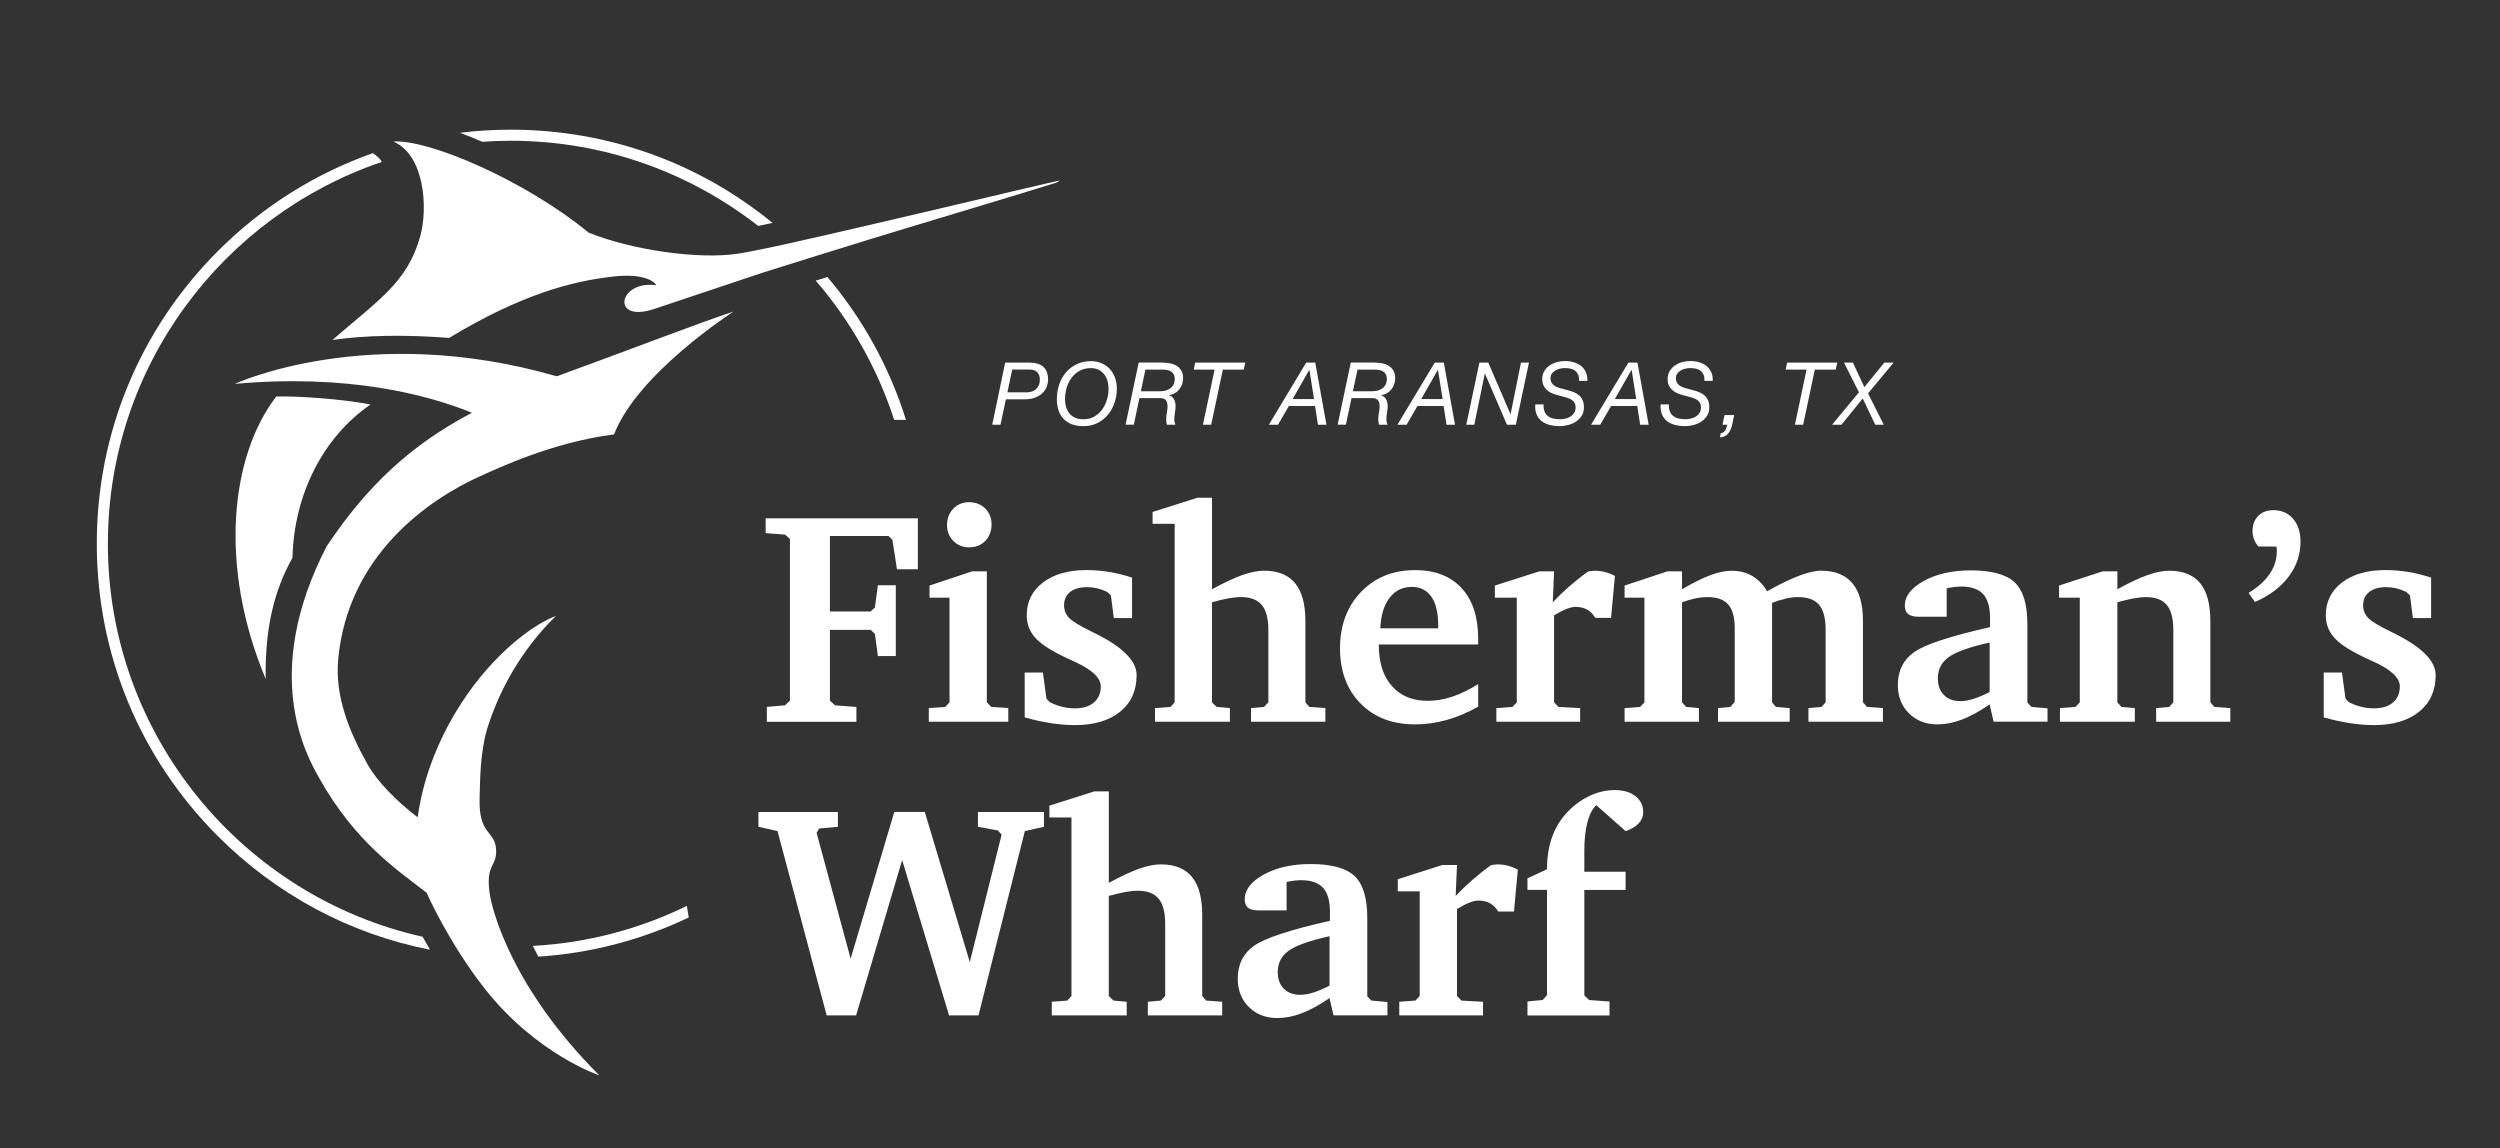 <?xml version="1.0" encoding="UTF-8"?><svg xmlns="http://www.w3.org/2000/svg" viewBox="0 0 851.31 391.07"><rect x="0" y="0" width="851.31" height="391.07" fill="#333333" stroke="none"/><defs><style>.e{fill:#fff;}</style></defs><g id="a"/><g id="b"/><g id="c"/><g id="d"><g><g><path class="e" d="M350.62,123.48c2.03,0,3.59,.48,4.67,1.45,1.08,.97,1.61,2.43,1.61,4.38,0,.65-.13,1.37-.38,2.15-.26,.78-.7,1.51-1.32,2.18-.62,.67-1.45,1.23-2.49,1.67-1.04,.44-2.34,.67-3.9,.67h-6.28l-1.84,8.65h-2.81l4.41-21.15h8.32Zm-1.21,10.13c1.54,0,2.71-.4,3.5-1.2s1.18-1.83,1.18-3.1c0-.65-.09-1.2-.28-1.64s-.44-.8-.75-1.07c-.32-.27-.68-.46-1.1-.58-.41-.12-.86-.18-1.33-.18h-5.95l-1.63,7.76h6.37Z"/><path class="e" d="M360.66,130.96c.53-1.55,1.3-2.92,2.29-4.1s2.22-2.13,3.66-2.83c1.44-.7,3.06-1.05,4.86-1.05,1.36,0,2.59,.24,3.69,.73,1.1,.48,2.02,1.15,2.79,1.98,.76,.84,1.34,1.83,1.75,2.98,.41,1.15,.61,2.37,.61,3.67,0,1.66-.26,3.26-.79,4.8-.52,1.54-1.27,2.9-2.25,4.09s-2.17,2.13-3.58,2.83c-1.41,.7-3,1.05-4.75,1.05-2.9,0-5.14-.8-6.71-2.41-1.57-1.61-2.35-3.89-2.35-6.83,0-1.72,.27-3.35,.8-4.9Zm2.4,7.72c.26,.85,.64,1.57,1.16,2.18,.51,.6,1.16,1.07,1.94,1.41,.78,.34,1.7,.5,2.77,.5,1.4,0,2.64-.31,3.7-.92,1.07-.61,1.96-1.41,2.68-2.4,.72-.99,1.26-2.1,1.63-3.35s.55-2.5,.55-3.76c0-.99-.13-1.91-.39-2.75-.26-.85-.64-1.58-1.16-2.21s-1.14-1.12-1.88-1.48c-.74-.37-1.6-.55-2.59-.55-1.48,0-2.77,.31-3.87,.93-1.1,.62-2.01,1.43-2.74,2.41-.73,.99-1.28,2.11-1.64,3.36-.37,1.25-.55,2.52-.55,3.81,0,1.03,.13,1.97,.39,2.81Z"/><path class="e" d="M395.91,123.48c.89,0,1.75,.08,2.59,.25,.84,.17,1.58,.46,2.24,.87,.65,.41,1.17,.97,1.56,1.66,.38,.69,.58,1.56,.58,2.61,0,.71-.12,1.39-.36,2.03-.24,.64-.56,1.22-.98,1.73-.41,.51-.91,.94-1.5,1.27-.58,.34-1.23,.55-1.94,.65v.06c.45,.14,.83,.36,1.14,.65,.31,.3,.54,.65,.71,1.05,.17,.41,.28,.85,.33,1.35,.05,.49,.04,1.01-.01,1.54-.04,.47-.1,.94-.18,1.41-.08,.46-.14,.93-.18,1.39-.04,.46-.04,.91,0,1.35,.04,.43,.17,.86,.38,1.27h-2.93c-.14-.39-.22-.98-.24-1.75-.02-.77,.08-1.7,.3-2.78,.16-.95,.2-1.71,.13-2.3-.07-.58-.21-1.03-.43-1.35-.22-.32-.48-.53-.8-.65-.32-.12-.63-.19-.95-.21h-7.38l-1.9,9.03h-2.81l4.47-21.15h8.15Zm-1.07,9.75c1.11,0,2-.15,2.68-.44s1.21-.66,1.58-1.08c.38-.42,.63-.88,.75-1.36,.13-.48,.19-.91,.19-1.29,0-.65-.12-1.18-.36-1.6-.24-.41-.55-.74-.93-.98-.38-.24-.82-.4-1.32-.49-.49-.09-1.01-.13-1.54-.13h-5.84l-1.57,7.38h6.34Z"/><path class="e" d="M416.41,125.85l-3.97,18.78h-2.81l3.97-18.78h-7.11l.5-2.37h17.06l-.53,2.37h-7.11Z"/><path class="e" d="M447.87,123.48l3.82,21.15h-2.9l-.98-6.37h-8.92l-3.7,6.37h-3.11l12.71-21.15h3.08Zm-.41,12.41l-1.57-9.92h-.06l-5.66,9.92h7.29Z"/><path class="e" d="M468.13,123.48c.89,0,1.75,.08,2.59,.25,.84,.17,1.58,.46,2.24,.87,.65,.41,1.17,.97,1.56,1.66,.38,.69,.58,1.56,.58,2.61,0,.71-.12,1.39-.36,2.03-.24,.64-.56,1.22-.98,1.73-.41,.51-.91,.94-1.5,1.27-.58,.34-1.23,.55-1.94,.65v.06c.45,.14,.83,.36,1.14,.65,.31,.3,.54,.65,.71,1.05,.17,.41,.28,.85,.33,1.35,.05,.49,.04,1.01-.01,1.54-.04,.47-.1,.94-.18,1.41-.08,.46-.14,.93-.18,1.39-.04,.46-.04,.91,0,1.35,.04,.43,.17,.86,.38,1.27h-2.93c-.14-.39-.22-.98-.24-1.75-.02-.77,.08-1.7,.3-2.78,.16-.95,.2-1.71,.13-2.3-.07-.58-.21-1.03-.43-1.35-.22-.32-.48-.53-.8-.65-.32-.12-.63-.19-.95-.21h-7.38l-1.9,9.03h-2.81l4.47-21.15h8.15Zm-1.07,9.75c1.11,0,2-.15,2.68-.44s1.21-.66,1.58-1.08c.38-.42,.63-.88,.75-1.36,.13-.48,.19-.91,.19-1.29,0-.65-.12-1.18-.36-1.6-.24-.41-.55-.74-.93-.98-.38-.24-.82-.4-1.32-.49-.49-.09-1.01-.13-1.54-.13h-5.84l-1.57,7.38h6.34Z"/><path class="e" d="M491.65,123.48l3.82,21.15h-2.9l-.98-6.37h-8.92l-3.7,6.37h-3.11l12.71-21.15h3.08Zm-.41,12.41l-1.57-9.92h-.06l-5.66,9.92h7.29Z"/><path class="e" d="M506.79,123.48l7.55,17.51h.06l3.53-17.51h2.72l-4.47,21.15h-3.02l-7.49-17.39h-.06l-3.58,17.39h-2.73l4.47-21.15h3.02Z"/><path class="e" d="M537.4,127.64c-.23-.56-.55-1.02-.98-1.36-.42-.35-.94-.59-1.55-.73-.61-.14-1.28-.21-2.01-.21-.51,0-1.06,.06-1.63,.19-.57,.13-1.1,.33-1.58,.61-.48,.28-.88,.63-1.2,1.07-.32,.43-.47,.97-.47,1.6,0,.51,.09,.95,.27,1.32,.18,.37,.42,.68,.73,.95,.31,.27,.67,.49,1.1,.67,.42,.18,.87,.34,1.35,.47l2.84,.77c.65,.18,1.28,.4,1.9,.67s1.16,.61,1.63,1.04c.47,.42,.85,.96,1.14,1.61s.43,1.45,.43,2.4c0,1.11-.25,2.06-.76,2.86-.5,.8-1.15,1.46-1.94,1.98-.79,.52-1.67,.91-2.65,1.17s-1.94,.39-2.89,.39c-1.26,0-2.43-.14-3.5-.43s-1.97-.73-2.71-1.32c-.74-.59-1.3-1.36-1.69-2.3-.39-.94-.53-2.06-.43-3.36h2.81c-.04,.95,.07,1.75,.33,2.4,.26,.65,.64,1.18,1.14,1.57,.5,.4,1.11,.68,1.82,.84,.71,.17,1.49,.25,2.34,.25,.65,0,1.3-.08,1.94-.24,.64-.16,1.21-.4,1.7-.73,.49-.33,.89-.75,1.2-1.26,.31-.51,.46-1.13,.46-1.84,0-.53-.1-.99-.3-1.38s-.47-.71-.81-.98c-.35-.27-.75-.49-1.2-.67s-.94-.34-1.45-.47l-2.87-.77c-.63-.18-1.23-.41-1.81-.7-.57-.29-1.08-.64-1.51-1.07-.43-.42-.78-.93-1.04-1.51-.26-.58-.38-1.27-.38-2.06,0-1.03,.23-1.92,.68-2.68,.45-.76,1.04-1.4,1.76-1.91,.72-.51,1.54-.9,2.46-1.16,.92-.26,1.85-.39,2.8-.39,1.05,0,2.04,.13,2.98,.4,.94,.27,1.76,.67,2.47,1.21,.71,.54,1.27,1.24,1.67,2.09,.4,.85,.59,1.87,.55,3.05h-2.81c.02-.83-.08-1.53-.31-2.09Z"/><path class="e" d="M557.59,123.48l3.82,21.15h-2.9l-.98-6.37h-8.92l-3.7,6.37h-3.11l12.71-21.15h3.08Zm-.41,12.41l-1.57-9.92h-.06l-5.66,9.92h7.29Z"/><path class="e" d="M580.09,127.64c-.23-.56-.55-1.02-.98-1.36-.42-.35-.94-.59-1.55-.73-.61-.14-1.28-.21-2.01-.21-.51,0-1.06,.06-1.63,.19-.57,.13-1.1,.33-1.58,.61-.48,.28-.88,.63-1.2,1.07-.32,.43-.47,.97-.47,1.6,0,.51,.09,.95,.27,1.32,.18,.37,.42,.68,.73,.95,.31,.27,.67,.49,1.1,.67,.42,.18,.87,.34,1.35,.47l2.84,.77c.65,.18,1.28,.4,1.9,.67s1.16,.61,1.63,1.04c.47,.42,.85,.96,1.14,1.61s.43,1.45,.43,2.4c0,1.11-.25,2.06-.76,2.86-.5,.8-1.15,1.46-1.94,1.98-.79,.52-1.67,.91-2.65,1.17s-1.94,.39-2.89,.39c-1.26,0-2.43-.14-3.5-.43s-1.97-.73-2.71-1.32c-.74-.59-1.3-1.36-1.69-2.3-.39-.94-.53-2.06-.43-3.36h2.81c-.04,.95,.07,1.75,.33,2.4,.26,.65,.64,1.18,1.14,1.57,.5,.4,1.11,.68,1.82,.84,.71,.17,1.49,.25,2.34,.25,.65,0,1.3-.08,1.94-.24,.64-.16,1.21-.4,1.7-.73,.49-.33,.89-.75,1.2-1.26,.31-.51,.46-1.13,.46-1.84,0-.53-.1-.99-.3-1.38s-.47-.71-.81-.98c-.35-.27-.75-.49-1.2-.67s-.94-.34-1.45-.47l-2.87-.77c-.63-.18-1.23-.41-1.81-.7-.57-.29-1.08-.64-1.51-1.07-.43-.42-.78-.93-1.04-1.51-.26-.58-.38-1.27-.38-2.06,0-1.03,.23-1.92,.68-2.68,.45-.76,1.04-1.4,1.76-1.91,.72-.51,1.54-.9,2.46-1.16,.92-.26,1.85-.39,2.8-.39,1.05,0,2.04,.13,2.98,.4,.94,.27,1.76,.67,2.47,1.21,.71,.54,1.27,1.24,1.67,2.09,.4,.85,.59,1.87,.55,3.05h-2.81c.02-.83-.08-1.53-.31-2.09Z"/><path class="e" d="M590.53,141.34c-.2,.81-.37,1.65-.52,2.52-.15,.87-.38,1.66-.68,2.38-.31,.72-.74,1.33-1.3,1.84-.56,.5-1.36,.79-2.38,.87l.3-1.42c.4-.06,.72-.18,.96-.37,.25-.19,.45-.41,.61-.68s.29-.56,.38-.87c.1-.32,.2-.64,.3-.98h-1.66l.71-3.29h3.29Z"/><path class="e" d="M617.99,125.85l-3.97,18.78h-2.81l3.97-18.78h-7.11l.5-2.37h17.06l-.53,2.37h-7.11Z"/><path class="e" d="M627.94,123.48h3.02l3.91,8.35,6.78-8.35h3.17l-8.71,10.49,5.36,10.66h-2.9l-4.27-8.95-7.23,8.95h-3.2l9.15-11.05-5.09-10.1Z"/></g><g><path class="e" d="M261.13,245.76v-5.04l6.2-.55,1.66-1.61v-55.05l-1.66-1.46-6.6-.5v-5.04h51.82v17.34h-7.11l-1.56-10.03-1.31-1.31h-19.96v25.71h13.86l1.46-1.36,1.01-7.56h6.1v24.1h-6.1l-1.01-7.56-1.46-1.36h-13.86v24.1l1.76,1.61,7.26,.55v5.04h-30.5Z"/><path class="e" d="M331.05,194.55h4.99v44.61l1.51,1.56,5.8,.4v4.64h-27.07v-4.64l5.6-.4,1.46-1.56v-35.64h-6.81v-4.13l14.52-4.84Zm-1.11-23.54c2.25,0,4.1,.71,5.54,2.14,1.45,1.43,2.17,3.23,2.17,5.42s-.71,4.16-2.14,5.62-3.25,2.19-5.47,2.19-3.95-.72-5.39-2.17c-1.45-1.44-2.17-3.26-2.17-5.44s.71-4.07,2.14-5.54c1.43-1.48,3.2-2.22,5.32-2.22Z"/><path class="e" d="M385.49,196.71v13.76h-6.2l-1.01-7.76-1.26-1.16c-1.14-.54-2.29-.94-3.43-1.21-1.14-.27-2.27-.4-3.38-.4-2.49,0-4.42,.55-5.8,1.64-1.38,1.09-2.07,2.61-2.07,4.56,0,1.61,.54,3.01,1.61,4.18,1.08,1.18,3.75,2.81,8.02,4.89l.2,.1c9.91,4.77,14.87,9.63,14.87,14.57,0,5.28-1.87,9.44-5.62,12.48-3.75,3.04-8.9,4.56-15.45,4.56-2.55,0-5.25-.22-8.09-.66-2.84-.44-5.82-1.09-8.95-1.97v-15.27h6.2l1.21,8.87,1.06,1.16c1.34,.71,2.74,1.24,4.18,1.61,1.44,.37,2.94,.55,4.49,.55,2.72,0,4.87-.66,6.43-1.99,1.56-1.33,2.34-3.15,2.34-5.47,0-2.92-2.97-5.73-8.92-8.42-2.02-.91-3.58-1.65-4.69-2.22-4.27-2.12-7.27-4.21-9-6.28-1.73-2.07-2.6-4.51-2.6-7.33,0-4.6,1.84-8.32,5.52-11.14,3.68-2.82,8.6-4.23,14.75-4.23,2.62,0,5.23,.21,7.81,.63,2.59,.42,5.17,1.07,7.76,1.94Z"/><path class="e" d="M407.78,169.49h4.94v31.15c4.13-2.25,7.59-3.86,10.36-4.84,2.77-.97,5.2-1.46,7.28-1.46,4.77,0,8.33,1.42,10.66,4.26,2.33,2.84,3.5,7.13,3.5,12.88v27.68l1.36,1.56,5.44,.4v4.64h-25.31v-4.64l4.44-.4,1.46-1.56v-24.7c0-3.83-.75-6.65-2.24-8.44-1.5-1.8-3.84-2.7-7.03-2.7-1.31,0-2.78,.15-4.41,.45-1.63,.3-3.47,.74-5.52,1.31v34.08l1.56,1.56,4.54,.4v4.64h-25.51v-4.64l5.29-.4,1.41-1.56v-60.8h-7.51v-4.03l15.28-4.84Z"/><path class="e" d="M503.35,232.96v7.66c-3.53,2.02-7.1,3.53-10.7,4.54s-7.2,1.51-10.8,1.51c-7.71,0-13.89-2.37-18.55-7.11s-6.99-11.01-6.99-18.8,2.38-14.22,7.14-19.18c4.76-4.96,10.89-7.44,18.4-7.44,6.8,0,12.08,2.04,15.85,6.12,3.77,4.08,5.65,9.82,5.65,17.22v1.97h-33.83v.3c0,5.88,1.48,10.5,4.44,13.86,2.96,3.36,7.04,5.04,12.22,5.04,2.72,0,5.5-.47,8.33-1.41,2.83-.94,5.77-2.37,8.84-4.29Zm-13.61-19v-1.11c0-4.2-.77-7.42-2.32-9.65-1.55-2.23-3.76-3.35-6.65-3.35-3.16,0-5.7,1.25-7.61,3.76-1.92,2.5-2.96,5.96-3.13,10.36h19.71Z"/><path class="e" d="M509.55,245.76v-4.64l5.49-.4,1.46-1.56v-35.64h-7.46v-4.13l15.17-4.84h4.99l-.45,10.54c1.78-1.88,3.68-3.71,5.7-5.47,2.02-1.76,4.13-3.44,6.35-5.02,.57-.1,1.03-.17,1.39-.2,.35-.03,.66-.05,.93-.05,1.11,0,2.23,.14,3.35,.43,1.13,.29,2.28,.73,3.45,1.34l-1.31,14.27h-5.39c-.77-1.28-1.71-2.22-2.8-2.82s-2.39-.91-3.91-.91c-.87,0-1.92,.24-3.15,.73-1.23,.49-2.61,1.2-4.16,2.14v29.64l1.51,1.56,7.36,.4v4.64h-28.53Z"/><path class="e" d="M601.76,201.35c4-2.29,7.55-4.02,10.66-5.22,3.11-1.19,5.65-1.79,7.64-1.79,4.77,0,8.35,1.43,10.74,4.29,2.39,2.86,3.58,7.14,3.58,12.85v27.68l1.36,1.56,5.44,.4v4.64h-25.36v-4.64l4.44-.4,1.41-1.56v-24.7c0-3.93-.75-6.77-2.24-8.52-1.5-1.75-3.91-2.62-7.23-2.62-1.21,0-2.53,.16-3.96,.48-1.43,.32-3.03,.81-4.81,1.49v33.88l1.31,1.56,4.69,.4v4.64h-24.4v-4.64l4.23-.4,1.46-1.76v-25.1c0-3.66-.74-6.33-2.22-8.02-1.48-1.68-3.83-2.52-7.06-2.52-1.34,0-2.74,.15-4.18,.45-1.45,.3-2.94,.74-4.49,1.31v34.08l1.41,1.56,4.34,.4v4.64h-25.31v-4.64l5.29-.4,1.46-1.56v-35.64h-6.75v-4.13l14.57-4.84h4.99v6.1c3.7-2.18,6.91-3.78,9.63-4.79,2.72-1.01,5.14-1.51,7.26-1.51,2.65,0,4.99,.59,7.01,1.76,2.02,1.18,3.71,2.92,5.09,5.24Z"/><path class="e" d="M677.52,239.87c-3.5,2.39-6.67,4.12-9.53,5.19-2.86,1.08-5.6,1.61-8.22,1.61-3.97,0-7.21-1.25-9.73-3.76-2.52-2.5-3.78-5.72-3.78-9.65,0-4.84,1.85-8.57,5.54-11.19,3.7-2.62,12.32-5.46,25.86-8.52v-3.08c0-3.73-.79-6.45-2.37-8.17-1.58-1.71-4.07-2.57-7.46-2.57-.74,0-1.51,.05-2.32,.15-.81,.1-1.68,.25-2.62,.45v9.68h-9.53c-1.65,0-2.85-.3-3.6-.91-.76-.6-1.13-1.56-1.13-2.87,0-3.23,2.17-6.03,6.5-8.42,4.33-2.39,9.65-3.58,15.96-3.58,7.08,0,12.07,1.36,14.95,4.08s4.33,7.46,4.33,14.22v26.72l1.36,1.46,5.5,.5v4.54h-18.36l-1.36-5.9Zm0-4.23v-16.84c-6.79,1.51-11.43,3.16-13.91,4.94-2.49,1.78-3.73,4.2-3.73,7.26,0,2.39,.69,4.28,2.07,5.67s3.24,2.09,5.6,2.09c1.31,0,2.8-.26,4.46-.78,1.66-.52,3.5-1.3,5.52-2.34Z"/><path class="e" d="M701.47,245.76v-4.64l5.29-.4,1.46-1.56v-35.64h-7.06v-4.13l14.87-4.84h4.99v6.1c3.93-2.18,7.33-3.78,10.18-4.79s5.34-1.51,7.46-1.51c4.71,0,8.22,1.41,10.54,4.23,2.32,2.82,3.48,7.13,3.48,12.91v27.68l1.36,1.56,5.44,.4v4.64h-25.26v-4.64l4.44-.4,1.41-1.56v-24.7c0-3.83-.74-6.65-2.22-8.44-1.48-1.8-3.83-2.7-7.06-2.7-1.24,0-2.68,.15-4.31,.45-1.63,.3-3.45,.74-5.47,1.31v34.08l1.41,1.56,4.54,.4v4.64h-25.51Z"/><path class="e" d="M767.86,204.98l-2.17-3.08c3.16-1.92,5.55-4.07,7.18-6.45,1.63-2.39,2.44-4.96,2.44-7.71,0-.44,0-.76-.02-.98-.02-.22-.04-.43-.08-.63l-6.2-.05c-.67-.8-1.17-1.64-1.49-2.51-.32-.87-.48-1.77-.48-2.71,0-2.14,.65-3.87,1.94-5.17,1.29-1.31,3.02-1.96,5.17-1.96,2.79,0,5.02,.98,6.71,2.94,1.68,1.96,2.52,4.56,2.52,7.78,0,4.36-1.35,8.34-4.06,11.93-2.71,3.59-6.53,6.46-11.47,8.61Z"/><path class="e" d="M827.85,196.71v13.76h-6.2l-1.01-7.76-1.26-1.16c-1.14-.54-2.29-.94-3.43-1.21-1.14-.27-2.27-.4-3.38-.4-2.49,0-4.42,.55-5.8,1.64-1.38,1.09-2.07,2.61-2.07,4.56,0,1.61,.54,3.01,1.61,4.18,1.08,1.18,3.75,2.81,8.02,4.89l.2,.1c9.91,4.77,14.87,9.63,14.87,14.57,0,5.28-1.87,9.44-5.62,12.48-3.75,3.04-8.9,4.56-15.45,4.56-2.55,0-5.25-.22-8.09-.66-2.84-.44-5.82-1.09-8.95-1.97v-15.27h6.2l1.21,8.87,1.06,1.16c1.34,.71,2.74,1.24,4.18,1.61,1.44,.37,2.94,.55,4.49,.55,2.72,0,4.87-.66,6.43-1.99,1.56-1.33,2.34-3.15,2.34-5.47,0-2.92-2.97-5.73-8.92-8.42-2.02-.91-3.58-1.65-4.69-2.22-4.27-2.12-7.27-4.21-9-6.28-1.73-2.07-2.6-4.51-2.6-7.33,0-4.6,1.84-8.32,5.52-11.14,3.68-2.82,8.6-4.23,14.75-4.23,2.62,0,5.23,.21,7.81,.63,2.59,.42,5.17,1.07,7.76,1.94Z"/><path class="e" d="M281.5,345.76l-16.74-62.76-6.5-1.46v-5.04h27.07v5.04l-6.4,.6-.86,1.46,11.59,42.85,14.87-49.96h10.38l15.33,51.12,10.84-43.4-1.26-1.41-6.81-1.26v-5.04h22.48v5.04l-6.5,1.46-15.78,62.76h-10.03l-15.98-52.88-15.68,52.88h-10.03Z"/><path class="e" d="M372.64,269.49h4.94v31.15c4.13-2.25,7.59-3.86,10.36-4.84,2.77-.97,5.2-1.46,7.28-1.46,4.77,0,8.33,1.42,10.66,4.26,2.33,2.84,3.5,7.13,3.5,12.88v27.68l1.36,1.56,5.44,.4v4.64h-25.31v-4.64l4.44-.4,1.46-1.56v-24.7c0-3.83-.75-6.65-2.24-8.44-1.5-1.8-3.84-2.7-7.03-2.7-1.31,0-2.78,.15-4.41,.45-1.63,.3-3.47,.74-5.52,1.31v34.08l1.56,1.56,4.54,.4v4.64h-25.51v-4.64l5.29-.4,1.41-1.56v-60.8h-7.51v-4.03l15.28-4.84Z"/><path class="e" d="M452.74,339.87c-3.5,2.39-6.67,4.12-9.53,5.19-2.86,1.08-5.6,1.61-8.22,1.61-3.97,0-7.21-1.25-9.73-3.76-2.52-2.5-3.78-5.72-3.78-9.65,0-4.84,1.85-8.57,5.54-11.19,3.7-2.62,12.32-5.46,25.86-8.52v-3.08c0-3.73-.79-6.45-2.37-8.17-1.58-1.71-4.07-2.57-7.46-2.57-.74,0-1.51,.05-2.32,.15-.81,.1-1.68,.25-2.62,.45v9.68h-9.53c-1.65,0-2.85-.3-3.6-.91-.76-.6-1.13-1.56-1.13-2.87,0-3.23,2.17-6.03,6.5-8.42,4.33-2.39,9.65-3.58,15.96-3.58,7.08,0,12.07,1.36,14.95,4.08s4.33,7.46,4.33,14.22v26.72l1.36,1.46,5.5,.5v4.54h-18.36l-1.36-5.9Zm0-4.23v-16.84c-6.79,1.51-11.43,3.16-13.91,4.94-2.49,1.78-3.73,4.2-3.73,7.26,0,2.39,.69,4.28,2.07,5.67s3.24,2.09,5.6,2.09c1.31,0,2.8-.26,4.46-.78,1.66-.52,3.5-1.3,5.52-2.34Z"/><path class="e" d="M476.49,345.76v-4.64l5.49-.4,1.46-1.56v-35.64h-7.46v-4.13l15.17-4.84h4.99l-.45,10.54c1.78-1.88,3.68-3.71,5.7-5.47,2.02-1.76,4.13-3.44,6.35-5.02,.57-.1,1.03-.17,1.39-.2,.35-.03,.66-.05,.93-.05,1.11,0,2.23,.14,3.35,.43,1.13,.29,2.28,.73,3.45,1.34l-1.31,14.27h-5.39c-.77-1.28-1.71-2.22-2.8-2.82s-2.39-.91-3.91-.91c-.87,0-1.92,.24-3.15,.73-1.23,.49-2.61,1.2-4.16,2.14v29.64l1.51,1.56,7.36,.4v4.64h-28.53Z"/><path class="e" d="M520.14,345.76v-4.74l5.19-.5,1.46-1.66v-35.84h-6.65v-3.93l6.65-3.08c0-5.01,.87-9.38,2.61-13.11s4.38-6.91,7.92-9.53c1.89-1.38,3.9-2.44,6.03-3.2,2.13-.76,4.29-1.13,6.48-1.13,2.96,0,5.32,.69,7.08,2.07,1.76,1.38,2.65,3.21,2.65,5.5,0,1.41-.51,2.66-1.54,3.76-1.03,1.09-2.51,1.98-4.46,2.65l-10.03-8.87c-1.34,1.38-2.35,3.38-3.02,6-.67,2.62-1.01,5.85-1.01,9.68v7.01h14.06v6.2h-14.06v35.94l1.66,1.56,6.91,.5v4.74h-27.93Z"/></g><g><g><path class="e" d="M308.5,142.97c-5.53-17.72-14.56-34.22-26.74-48.64-1.32,.41-2.65,.82-3.99,1.23,11.84,13.71,21.01,29.79,26.71,47.41,1.32,0,2.66,0,4.02,0Z"/><path class="e" d="M36.74,185.12c0-60.3,39.1-111.63,93.28-129.98-.44-.95-1.57-1.97-3.03-3-19.62,6.91-37.6,18.17-52.74,33.31-26.62,26.62-41.29,62.02-41.29,99.67s14.66,73.05,41.29,99.67c20.02,20.02,45.01,33.28,72.18,38.62-.91-1.55-1.76-3.03-2.53-4.42-61.26-13.73-107.17-68.53-107.17-133.87Z"/><path class="e" d="M233.88,308.49c-16,7.8-33.72,12.6-52.44,13.61,.58,1.18,1.21,2.4,1.88,3.66,17.97-1.17,35.28-5.74,51.21-13.34-.21-1.28-.43-2.59-.65-3.94Z"/><path class="e" d="M263.07,75.91c-25.1-20.56-56.26-31.75-89.14-31.75-5.83,0-11.6,.35-17.3,1.05,2.48,.92,5.02,1.95,7.61,3.07,3.2-.22,6.43-.35,9.68-.35,31.74,0,60.99,10.84,84.26,29,1.35-.27,2.99-.62,4.88-1.03Z"/></g><path class="e" d="M360.8,61.46c-.41,.47-.86,.66-1.32,.81-7.81,2.51-55.46,16.77-63.29,19.22-11.93,3.74-23.89,7.35-35.81,11.14-3.34,1.06-24.76,8.33-37.63,12.59-14.96,4.95-12.19-9.91,.73-8.09-1.13-1.94-5.61-3.98-14.53-2.98-14.25,1.59-31.49,6.11-56.02,20.92-15.36-1.19-28.64-.9-39.71,.69,15.5-13.52,25.45-19.49,29.86-35.23,2.74-9.77,1.47-27.86-9.15-32.34,12.34-.78,45.24,13.5,66.51,31.03,14.87,6.01,37.58,9.12,50.43,7.22,3.29-.48,4.93-.89,7.4-1.36,16.54-3.15,98.18-22.8,102.53-23.61ZM99.59,189.94c.52-21.48,10.37-41.09,26.59-52.19-9.49-1.89-25.05-2.93-32.09-2.74-15.57,20.19-19.76,57.64-3.62,96.18-.29-17.92,3.13-30.52,9.12-41.25Zm89.95-61.81c-64.2-18.55-109.59,2.59-109.59,2.59,38.77-3.49,65.74,3.75,80.75,9.83-20.82,11-35.51,24.66-49.41,45.38-22.76,43.89-6.69,71.66-2.71,78.8,12.38,22.19,26.91,31.62,36.59,39.2l.11,.09s7.5,17.11,20,32.91c17.55,22.17,38.8,29.26,38.8,29.26-29.51-29.48-36.51-55.9-37.37-62.18-1.39-10.1,2.72-8.78,2.2-15.04s-6.05-4.59-5.59-17.49c.19-5.28,.05-15.72,2.97-24.59,6.06-18.42,16.32-30.61,23.01-37.15-7.46,2.74-21.16,12.65-32.16,29.63-10.9,16.83-13.89,31.55-14.92,38.93-7.04-5.35-13.69-12.05-16.97-17.87-6.18-10.96-11.28-23.11-10.08-36.01,3.31-35.34,30.69-54.37,48.51-62.34,5.73-2.56,24.59-11.54,45.41-14.15,8.07-20.87,40.32-41.55,40.69-41.84-9.56,3.05-41.42,15.27-60.24,22.06Z"/></g></g></g></svg>